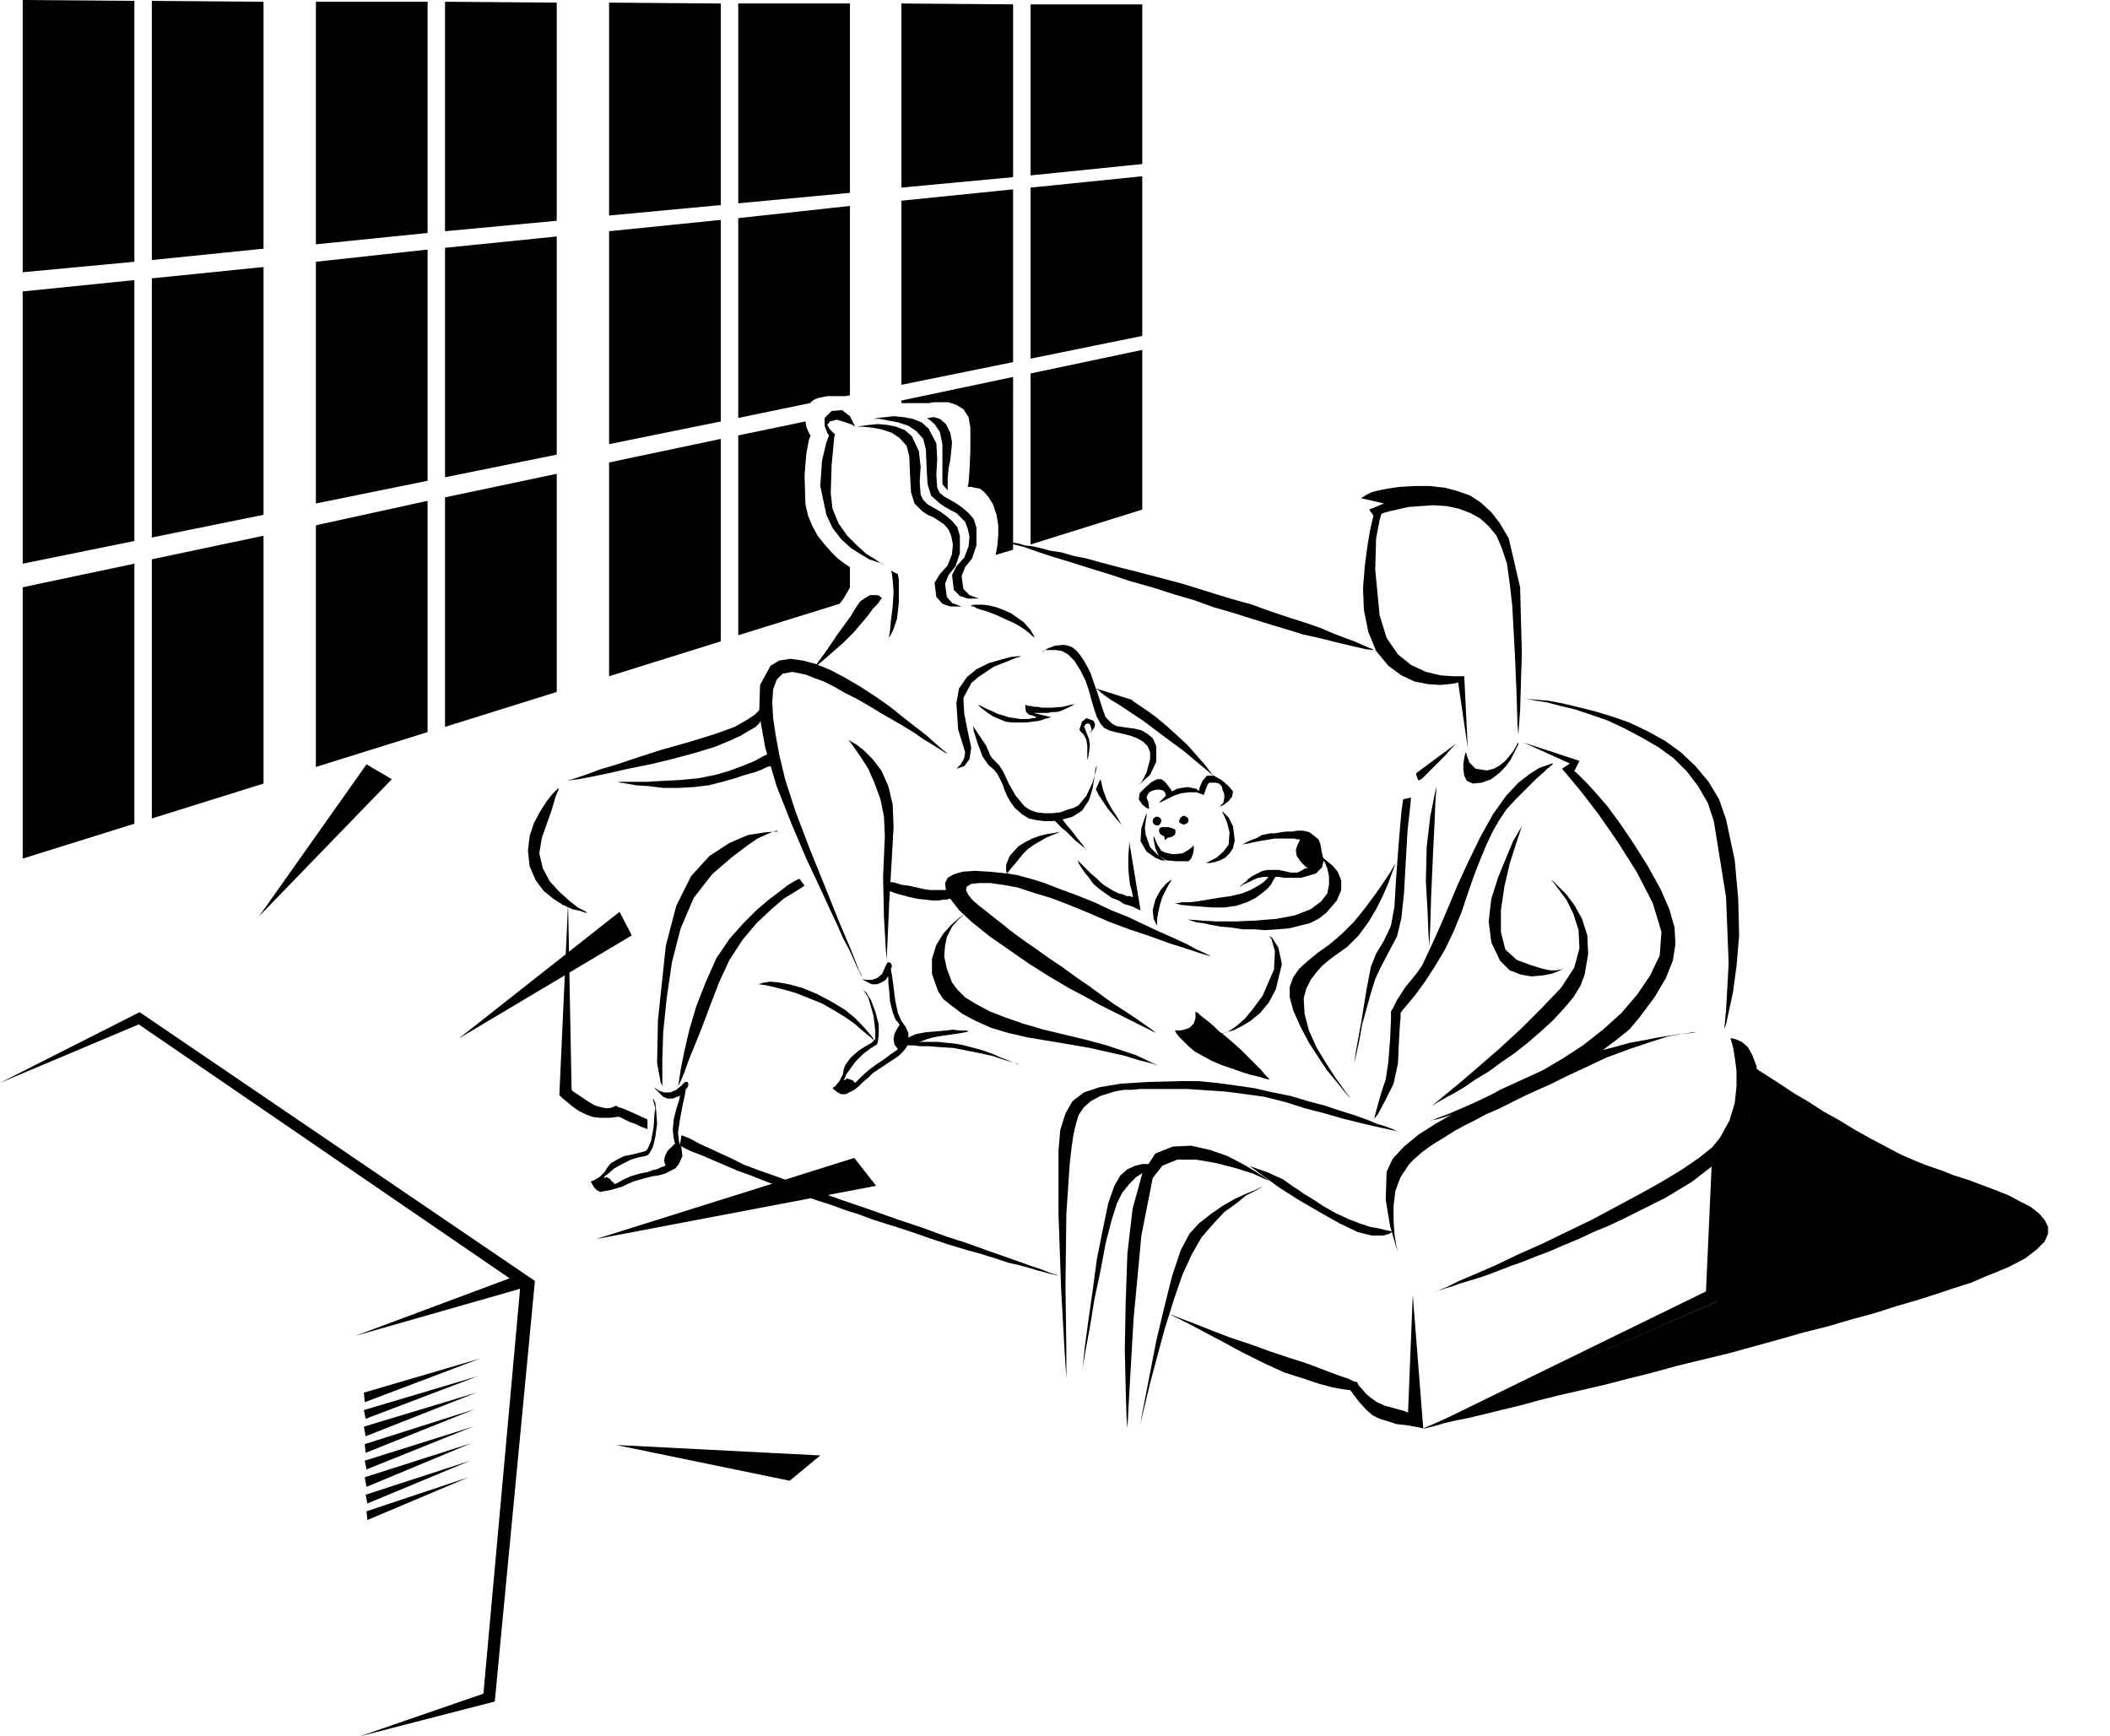 <svg xmlns="http://www.w3.org/2000/svg" width="2.418in" height="1.99in" fill-rule="evenodd" stroke-linecap="round" preserveAspectRatio="none" viewBox="0 0 2418 1990"><style>.pen1{stroke:none}.brush2{fill:#000}</style><path d="M154 300V1L26 0v312l128-12zm148-15V2L174 1v297l128-13zM154 620V321L26 334v312l128-26zm148-30V306l-128 13v297l128-26zM154 944V646L26 673v311l128-40zm148-46V614l-128 27v297l128-40zm188-631V2H362v278l128-13zm148-14V3L510 2v263l128-12zM490 551V286l-128 14v277l128-26zm148-30V271l-128 13v263l128-26zM490 839V574l-128 28v277l128-40zm148-46V543l-128 27v263l128-40zm188-558V4L698 3v244l128-12zm148-14V4H846v229l128-12zM826 483V252l-128 13v244l128-26zm0 252V503l-128 27v245l128-40zm335-532V5l-128-1v211l128-12zm148-15V5h-128v196l128-13zm0 197V202l-128 13v196l128-26zm0 199V401l-128 27v196l128-40zM969 454l5-1V236l-128 14v229l82-17h1v-1l4-3 5-2 5-1 5-1h21zm5 196-6-4-8-6-7-7-8-9-8-10-6-11-5-12-3-13-1-33 2-25 3-16 2-5-1-1-2-4-2-5-1-6-77 16v229l116-36 4-5 3-5 3-5 2-4v-23zm59-420v211l128-26V217l-128 13zm0 232h31l6-1h17l9 3 8 5 6 9 2 12v27l-1 22-1 14-1 5h4l4 1 6 1 5 4 5 6 5 8 4 12 2 12v11l-1 12-2 11 20-6V432l-128 27v3zm707 380 2-28 2-66-2-75-13-56-10-17-10-13-12-11-12-8-14-5-15-4-17-2h-18l-17 1-14 2-10 2-8 2-6 3-3 2-2 1-1 1 26 6-17 7 5 7-1 4-3 13-3 18-3 23-2 25 1 25 5 25 9 22 14 17 15 11 15 7 15 3 14 1 11-1 7-1 3-1 11 75-4-82h-13l-14-1-17-4-17-8-15-12-13-19-8-26-5-52 1-36 4-21 2-7 2-1 7-2 9-2 13-3 14-1 14-1 16 1 14 3 13 5 11 6 10 9 9 11 6 14 6 18 3 22 3 26 3 55 2 47 1 34 1 12zm0 9-1 1-2 4-3 5-4 5-5 6-6 5-7 4-8 2-13-2-7-7-3-8-1-4-1 2-1 5-1 6v7l1 7 3 6 7 3 10-1 11-4 9-7 7-7 6-8 4-8 3-6 2-4v-2zm-94 51-2 9-5 25-4 34-1 40 2 35 1 26 1 15v5-8l1-21 1-34 2-45 2-41 1-25 1-12v-3z" class="pen1 brush2"/><path d="M1780 875h-2l-5 2-9 3-11 7-13 10-14 15-15 21-15 27-14 29-12 26-10 24-9 21-8 18-7 15-6 13-7 10-13 16-9 14-5 10-2 3v10l-1 22-2 26-3 20-5 15-4 14-3 11-1 5 4-5 8-15 10-20 5-23 1-22 1-19 1-12v-5l2-3 6-7 9-11 11-15 11-17 12-20 10-21 9-22 7-21 7-20 7-18 7-17 7-15 8-14 8-12 10-11 9-9 9-9 7-7 7-6 5-5 4-3 2-2 1-1z" class="pen1 brush2"/><path d="m1744 947-2 6-5 15-7 22-6 26-4 27v25l5 20 13 12 16 6 13 4 9 2h8l5-1 3-1 2-1-2 1-6 3-8 3-11 2-12 1-12-2-13-5-11-11-10-21-3-24 3-26 8-25 9-22 8-19 7-12 3-5z" class="pen1 brush2"/><path d="m1746 851 53 24-9 6 6 7 15 18 20 26 23 33 22 35 18 35 10 33-2 27-11 23-15 22-18 21-21 19-23 18-23 15-22 13-21 11-20 10-20 8-19 9-16 7-14 6-11 4-7 3-3 1 2-1 6-1 10-3 12-4 15-4 17-6 18-7 20-7 20-8 21-9 20-10 19-10 18-11 16-12 15-12 11-13 18-24 13-22 8-20 3-19-1-19-6-21-10-23-15-27-17-27-15-22-14-19-13-15-10-11-8-8-5-5-2-1 6-12-64-21zm-77 1-46 34v2l1 3 1 3h2l3-2 5-5 7-7 8-8 7-7 6-7 4-4 2-2zm-70 138-2 3-4 7-8 12-9 13-12 16-12 15-14 14-14 12-14 10-11 9-10 9-7 10-4 11v12l4 15 8 18 10 19 11 17 10 15 10 12 8 10 6 7 4 4 2 2-3-3-7-9-10-14-11-17-11-18-9-20-5-19-1-18 3-11 5-10 6-8 7-8 7-6 8-6 7-5 7-5 13-13 11-15 9-15 8-16 6-14 4-11 3-8 1-3z" class="pen1 brush2"/><path d="m1552 1218 1-4 2-9 3-14 3-17 5-18 5-18 5-16 6-13 10-19 9-17 5-21 3-29 2-36 2-35 3-27 1-11-9 2-2 14-3 35-3 40-2 34-4 22-8 17-9 15-6 15-5 26-6 37-6 33-2 14zm50 79-2-1-4-2-8-3-10-3-12-5-14-5-16-5-18-6-19-5-20-6-20-4-22-5-21-3-22-3-21-2h-21l-37 1-31 2-24 4-18 6-13 10-8 14-6 19-2 24v72l3 86 4 72 2 31v-32l-1-74 1-83 4-59 2-17 2-14 3-13 3-10 6-9 8-7 11-6 16-5 5-1 6-1h9l10-1h53l15 1 15 1 15 1 15 2 15 2 14 2 12 3 12 3 22 7 23 6 21 6 20 5 17 4 14 3 9 2 3 1z" class="pen1 brush2"/><path d="m1240 1573 1-7 3-18 5-27 5-31 7-33 6-32 7-27 6-19 6-12 8-10 8-8 8-5 7-3 6-3 4-1h1l-1-1-5-1-6-1h-7l-8 2-9 4-8 7-7 12-7 20-6 29-7 35-5 37-5 35-4 30-2 20-1 8z" class="pen1 brush2"/><path d="m1292 1637-1-12-1-33-1-46 1-54 2-56 6-51 11-40 15-23 20-8 21-1 22 5 20 7 19 10 15 9 9 6 4 3-5-2-13-6-19-6-23-6-23-4h-22l-17 7-11 14-13 66-9 96-5 87-2 38z" class="pen1 brush2"/><path d="m1307 1633 1-8 4-21 6-31 7-36 9-38 9-36 10-30 10-19 11-12 14-11 13-9 14-8 13-6 10-4 6-3 3-1-2 1-7 4-10 5-11 9-14 10-13 14-13 15-11 19-11 24-10 29-10 32-9 33-8 30-6 25-4 17-1 6zm124-297 5 3 12 9 18 13 22 14 24 14 23 13 21 10 16 4h13l7-2 3-2 1-1h-2l-5-1-8-2-11-2-12-4-13-5-15-7-14-8-12-8-10-6-7-5-5-3-4-3-3-2-4-3-4-2-7-3-4-2-2-1-23-8zm346-328 3 3 6 8 9 12 8 16 6 19 1 21-6 22-15 23-22 23-24 24-25 23-23 20-21 18-17 14-12 10-4 3 2-1 5-3 7-4 11-6 12-7 13-9 15-9 15-11 16-11 15-12 15-13 13-12 12-13 11-13 8-13 5-13 4-24-1-21-6-19-9-16-9-12-9-9-6-6-3-2zm-35-208h2l6 1 10 2 13 2 15 4 17 4 18 6 20 7 19 9 19 10 19 11 18 13 15 15 13 17 11 19 7 21 14 87 3 76-3 54-2 21 2-5 3-14 5-23 4-30 3-35-1-41-4-45-10-47-8-23-12-20-15-18-17-16-18-13-20-11-21-10-20-7-20-6-20-5-17-4-16-3-13-1-10-1-7-1h-2zm241 390h2l4 1 7 3 7 6 5 9 5 13v18l-3 24-4 14-5 12-7 12-9 12-10 11-11 10-13 10-13 10-15 9-15 9-16 8-16 8-16 8-17 8-17 7-17 8-17 7-16 7-16 6-15 6-14 5-13 5-13 5-12 4-10 3-10 3-8 3-7 2-6 2-4 1-2 1h-1l3-1 10-4 14-7 19-8 23-10 25-12 27-12 29-14 29-14 28-15 28-15 25-14 23-14 19-13 15-12 9-11 11-20 6-20 2-19v-18l-2-15-2-12-2-7-1-3z" class="pen1 brush2"/><path d="m1980 1313-13 179-325 141 313-153 7-155 18-12zm-356 322h-2l-5-1-8-1-9-1-9-3-10-3-8-4-7-6-9-10-6-8-3-4-1-1h-2l-7-1-11-2-15-4-18-6-22-7-24-11-26-13-24-13-19-10-15-8-10-5-8-4-4-2-2-1h-1l4 1 10 4 16 6 20 8 21 8 24 8 22 8 21 7 19 6 16 6 13 5 11 4 9 3 6 3 4 1 1 1v1l2 3 3 3 4 5 6 5 7 5 9 4 11 3 11 3 7 3 5 4 2 3 1 3 1 3-1 1v1z" class="pen1 brush2"/><path d="m1613 1633 6-149 12 153-18-4zm83-371-4 2-12 5-16 8-19 11-19 12-17 14-13 14-7 15-1 32 5 30 7 24 3 9-1-3-2-8-2-13-1-15v-17l2-17 6-16 10-15 6-6 8-7 8-6 9-6 10-6 11-7 11-6 12-6 13-7 14-6 14-7 14-7 15-7 16-7 16-8 17-8 32-15 27-10 24-8 19-6 15-3 11-1 7-1h2-6l-6 1-9 1-12 2-13 2-15 3-17 3-18 5-20 5-21 6-21 8-23 9-22 10-24 11-23 13zm-954 21-13-6-9-4-7-3-4-1-2-1-1-1-2 1-2 1-4 1h-4l-5-1-7-2-7-4-12-8-6-4-2-2-4-214-10 220 1 1 3 3 5 4 6 5 7 5 8 4 8 3 8 1h13l7-1h3l2 1 2 1 4 2 4 2 6 2 6 3 8 3v-11zm37 30 12 6 13 5 14 6 14 6 14 6 14 5 15 6 16 6 15 5 15 6 16 6 16 5 16 6 16 5 16 6 16 5 25 8 23 8 21 7 20 6 18 5 16 5 15 5 13 3 11 3 10 3 8 2 7 2 5 1 4 1 2 1h1-1l-4-2-7-2-10-4-12-4-14-5-17-6-20-7-22-8-25-8-27-10-30-10-31-11-35-12-36-13-39-14-17-6-16-6-14-7-13-6-13-6-11-5-11-6-10-4-2 12zm336-481 1 6 4 13 6 16 7 10 6 5 4 5 3 6 3 6 2 6 3 7 4 7 5 7 8 7 8 5 9 2 9 1h9l8-1 8-2 7-2 11-7 8-12 4-13 2-12 1-9 1-4 1-2-1 6-4 14-7 15-9 11-6 3-7 2-8 3-9 1h-9l-9-1-8-3-6-4-10-12-8-14-6-13-5-8-5-5-3-3-2-3-1-2-1-3-2-4-1-3-1-1-14-21z" class="pen1 brush2"/><path d="m1206 938 1 1 2 2 4 4 4 4 5 4 5 5 5 5 5 4 6 5 2 1-1-1h-1l-1-2-3-4-5-6-6-8-6-7-3-4-2-3v-1l-11 1zm-36-186h-3l-9 1-11 3-14 4-14 7-11 9-9 13-3 17 2 30 5 16 3 10-1 7-4 7-3 3-2 2 3-1 6-2 6-8 2-13-4-19-4-20-1-18 9-17 8-7 9-6 9-6 10-4 8-3 7-3 4-1 2-1zm24-5h1l3-2h12l7 1 7 4 7 7 7 11 6 12 4 12 3 11 3 10 3 9 4 7 4 5 6 3 7 2 9 2 8 2 8 3 7 4 5 5 3 7v8l-4 15-5 10-4 5-1 1 4-4 10-9 7-15v-18l-4-9-6-5-7-4-8-2-8-1-7-1-6-1-5-3-7-7-4-11-4-13-6-17-3-9-4-8-4-7-4-6-4-5-5-4-5-2-5-1-10 1-8 3-5 3-2 1zm67 146 1 3 2 9 4 11 6 11 6 9 4 7 3 5 1 1-3-4-7-8-9-11-6-9-4-6-2-4-1-2v-1l5-11zm-27 92 1 1 1 3 3 5 4 6 5 6 5 7 7 6 7 5 7 5 8 3 6 4 7 2 5 2 4 2 2 1h1l-13-79v5l-1 12v14l1 11 1 8 2 7 1 5v2h-1l-2-1h-4l-4-2-5-1-6-3-5-3-5-3-5-4-5-5-6-5-5-5-4-4-4-4-2-2-1-1z" class="pen1 brush2"/><path d="m1121 808 1 1 2 2 4 3 4 3 6 4 7 3 7 3 8 1h16l8-1 7-1 6-2 4-1 3-1h1l-21-5h17l5-1h5l4-1 7-3 6-3 4-2 2-1-2 1-6 1-8 2-12 1h-12l-5-1h-4l-4-1h-3l-2-1h-1v4l1 4 3 3 4 1 3 1 2 1h-1l-1 1h-3l-4 1h-10l-6-1-7-1-6-2-7-2-6-3-5-2-4-2-4-2-2-1h-1zm116 28 1 2 4 4 3 6 1 7v16l1-3 1-6 1-8-1-7-2-5-2-5-1-3-1-1 1-1 1-2 3-1 2 1 1 3 1 3-1 3v1l1-2 3-4 1-4-2-4-8-3-5 4-2 6-1 3zm151 260-2-1-6-3-9-4-11-6-15-7-16-7-17-8-19-9-20-8-19-9-20-8-19-7-18-7-16-5-15-4-12-2-20-2-17-1-14 1-10 3-7 4-3 6 1 8 5 10 10 13 15 14 20 16 23 16 23 16 24 15 22 13 19 10 16 9 16 8 14 7 12 6 10 5 8 4 4 2 2 1-2-1-5-4-7-5-10-7-12-8-14-9-14-10-15-11-16-11-15-11-15-10-14-10-13-9-11-8-8-6-6-5-9-7-10-8-9-7-7-6-5-6-3-6 1-4 5-3 9-1h13l14 2 17 3 18 6 20 6 21 8 22 9 23 10 24 9 24 8 22 8 19 6 15 5 10 3 4 1z" class="pen1 brush2"/><path d="m1108 1046-3 2-6 4-9 8-9 10-8 13-5 16v17l7 20 6 9 10 8 12 9 15 8 18 8 20 6 22 5 24 4 24 4 23 4 22 5 18 4 16 5 12 3 7 2 3 1-2-1-5-2-8-4-11-5-15-5-18-6-22-6-25-6-25-6-24-7-20-7-18-7-15-8-13-8-9-9-6-8-6-16-3-14 1-12 2-10 6-12 7-8 7-6 3-2zm206-114-2 5-4 12-1 15 7 12 10 7 7 3h6l-3-1-7-5-9-9-5-14-1-8 1-8 1-6v-3z" class="pen1 brush2"/><path d="M1322 958v4l2 10 4 9 9 5 11 1h14l3-3 2-5 1-5v-6l-1 2-5 4-7 4-11 1-9-2-4-2-1-1-1-2-2-3-2-4-2-5-1-2z" class="pen1 brush2"/><path d="M1333 948h-2l-2 1-1 3 1 3 2 2 2 1h1l1 5 3-3h1l4-1 3-2 1-2v-4l-2-1-2-1-4-1h-6zm-16-21-3-1-5-4-4-6 1-7 7-7 7-6 6-3h5l4 3 4 5 3 4 1 2 2-1 4-2 5-1 7-1 5 1 5 1 2 2h1l1-4 3-7 5-6h8l9 5 8 7 5 6-1 6-4 5-5 4-4 2-1 1 1-2 3-3 1-5v-5l-2-5-1-4-3-3-4-1h-7l-2 2-1 2-1 3-1 3-1 3-1 1-2-1-6-2h-8l-9 1-9 3-8 4-6 3-3 1 8-8v-1l-1-3-2-2-4-1h-4l-4 1-4 2-2 3-1 3 1 3 1 2v1l1 7zm83 3 2 3 4 9 3 12-1 14-6 8-8 7-8 4-4 2h5l5-1 6-2 6-3 5-5 4-6 2-9-2-16-5-10-6-6-2-1zm24 38 1-1 2-1 4-2 5-2 5-2 5-3 5-1 5-1h5l6-1 7-1h6l7-1h6l5 1 3 1 5 4 5 4 2 5 1 5 1 6 2 8-2 8-7 7-10 3-7 2h-20l-5-1h-18l-6 1-5 2-8 4-5 2-2 2h-1l1-1 2-2 3-2 4-4 4-3 6-3 6-3 6-1h12l5 1 5 1 4 1h8l4-2 5-3h3l-3-2-5-5-5-7-1-7 2-6 2-4 1-2h-3l-4-1h-22l-6 1-6 1-6 1-5 1-5 1-4 1h-3l-1 1h-1zm-98 93-1-2-3-6-1-10 3-12 6-11 6-7 5-4 2-1-2 3-4 7-5 10-3 10-2 9-1 7v7zm-3-124-1 1-1 2v2l1 2 1 1 2 1h2l2-1 1-2 1-2v-1l-1-2-1-1-2-1h-2l-2 1zm31-1-2 2v1l-1 2 1 2 2 1 2 1h1l2-1 2-1 1-2v-2l-1-2-2-1-1-1h-2l-2 1z" class="pen1 brush2"/><path d="M1457 1000v1l-2 2-3 4-4 4-6 4-9 5-10 4-13 3-14 2-12 2-12 2-9 1h-8l-6 1h-5 2l7 2 10 1 13 1 13 1h14l14-2 12-4 10-5 8-6 6-5 4-5 2-4 2-3 1-2v-1l-5-3z" class="pen1 brush2"/><path d="m1514 982 1 2 3 4 3 7 2 9v10l-2 10-7 9-12 9-18 7-21 4-24 2-23 1h-22l-17-1-13-1h-4 1l4 1 6 2 8 1 9 2 11 2 12 1 13 2h13l13 1 14-1 13-1 12-3 12-3 10-5 9-7 12-14 5-12v-11l-4-10-6-7-6-5-5-4-2-1zm-168 199 1 1 1 2 3 4 5 5 6 6 7 6 9 5 11 6 12 5 12 4 11 4 10 3 9 2 6 2 4 1h2l-1-1-4-4-5-6-7-7-8-8-8-8-9-8-8-7-8-6-6-6-6-5-5-4-4-3-3-3-2-1-1-1v8l-2 6-5 5-6 2-5 1h-6z" class="pen1 brush2"/><path d="m1454 1072 3 4 4 14-1 21-13 30-11 15-9 11-9 8-7 5-5 3-5 1-2 1h-1 2l5-2 8-2 10-5 10-6 11-9 10-12 8-15 7-29-4-19-7-11-4-3zm-301-451 2 1 7 2 12 3 14 5 18 6 20 6 22 7 23 7 24 8 25 7 25 8 24 7 22 8 21 6 19 6 16 5 23 7 23 7 22 5 20 5 17 4 13 3 9 1 3 1h-1l-3-2-5-2-7-3-9-4-11-4-13-5-14-6-17-6-19-6-21-7-22-8-25-7-26-8-29-9-30-8-23-6-20-5-19-5-18-5-15-3-14-4-13-2-11-3-9-2-9-1-6-2-6-1h-4l-3-1h-2zm478 1016 336-145-5-167 2-1 7-4 8-7 10-9 9-11 7-13 3-15-2-17-8-25-4-11-2-2v1l2 1 4 3 8 5 10 7 11 7 14 9 15 10 17 10 17 11 18 10 18 11 18 10 17 9 17 9 16 7 15 6 15 5 15 6 16 5 16 6 16 6 15 6 13 7 12 6 10 8 6 7 4 8v8l-4 9-9 9-13 10-19 10-12 5-15 6-16 7-19 6-21 7-22 7-24 7-25 8-26 7-27 8-28 7-28 8-29 8-29 8-29 7-29 7-29 8-28 7-27 7-26 6-26 6-24 6-22 6-21 5-20 5-17 4-15 3-13 3-10 3-8 2-4 1h-2zM0 1241l160-81 453 308-46 482-155 40 142-49 42-464-189 54 177-66-425-291-159 67z" class="pen1 brush2"/><path d="m417 1596 133-39-132 50-1-11zm0 20 131-39-129 49-2-10zm0 19 129-39-127 50-2-11zm1 20 126-40-125 50-1-10zm0 19 124-39-122 49-2-10zm0 19 122-39-120 50-2-11zm1 20 120-39-118 49-2-10zm1 19 117-39-116 49-1-10zm286-76 234 12-35 29-199-41zm-23-236 296-93 25 32-321 61zm-157-230 184-145 14 27-198 118zm-229-140 123-174 29 17-152 157zm790-185-2-2-5-4-8-7-10-9-13-10-14-11-15-12-17-12-17-11-17-10-17-9-17-7-15-4-14-2-13 2-10 6-12 22-1 33 7 39 13 44 17 43 17 40 16 34 11 24 8 17 7 16 7 13 5 11 4 9 3 6 2 4 1 1-4-8-9-23-14-33-16-40-17-42-16-42-12-37-7-29-4-22-3-20-1-18 1-15 4-11 7-7 11-2 15 3 10 4 11 4 12 6 12 7 14 7 14 8 13 8 14 8 12 7 13 8 10 7 10 6 8 5 6 4 4 2 1 1zm-194 88h-5l-12 1-19 3-21 9-23 15-21 23-17 34-12 46-9 85-1 49 4 22 2 5v-30l1-32 4-39 6-41 10-39 15-35 21-27 22-19 17-13 13-9 11-5 7-3 4-1 2 1h1z" class="pen1 brush2"/><path d="m777 1245 1-5 2-14 4-20 6-26 8-27 11-28 12-27 15-22 16-18 15-15 14-12 12-9 9-7 8-5 4-2 2-1 6 8-3 2-8 5-13 8-14 12-17 16-16 19-15 23-12 26-10 26-9 24-8 20-7 17-5 14-4 10-3 6-1 2zm195-397 2 2 5 7 7 10 9 14 7 16 7 19 4 20 1 22-2 47 1 46 2 35 1 14 1-20 2-45 3-51 2-36-1-26-5-21-8-18-10-13-10-10-9-7-7-4-2-1z" class="pen1 brush2"/><path d="M1021 1011h2l4 1 6 2 8 1 9 2 9 2 7 1h27l-4 10h-1l-3 1h-4l-6 1h-7l-8-1-9-1-9-2-15-4-8-3-3-1h-1l6-9zm133-10-1-3v-7l4-10 10-11 8-5 8-4 8-3 8-2 7-1 5-1 4-1h1-1l-4 2-5 2-7 3-7 4-7 4-7 5-6 6-8 10-6 7-3 4-1 1zM980 489h9l10 1 11 2 12 4 9 6 8 9 3 12 1 23 1 18 4 13 9 9 6 4 7 3 6 4 6 4 5 6 3 7 2 10-1 11-5 13-9 10-6 10 2 16 7 8 9 3h13l-3-1-8-3-6-7-2-15 4-10 8-10 5-15v-20l-3-10-6-7-7-6-7-5-7-4-7-4-5-5-3-6-1-15 1-17-2-18-8-17-8-7-10-4-10-2-11-1-10 1-8 1-6 1h-2z" class="pen1 brush2"/><path d="M999 480h9l10 2 11 2 12 4 9 6 8 9 3 12 1 23 1 17 4 13 10 9 6 4 7 4 6 3 5 5 5 5 3 8 2 9-1 11-5 13-9 10-5 10 2 17 7 7 9 3h13l-3-1-8-3-7-7-2-15 4-10 8-10 5-15v-20l-3-10-6-7-7-6-7-5-7-4-7-4-5-4-3-6-1-15 1-18-1-18-9-17-8-7-10-4-11-2-11-1-9 1-9 1-5 1h-2z" class="pen1 brush2"/><path d="m1062 479 3 2 6 5 6 9 3 14v46l6 7v-14l1-11 2-10 1-9 1-11-2-11-5-10-7-6-7-2-6 1h-2zm-112 20-3 8-5 21-2 29 7 33 7 15 10 13 11 10 11 7 10 6 9 3 6 2 2 1-3-1-7-5-10-6-11-10-11-11-10-14-7-17-2-18 1-32 2-21 1-11 1-3-2-2-4-4-3-5 3-4 8-2 10 3 8 3 3 2-2-4-4-8-9-7-12 1-8 8v9l3 8 2 3zm162 195h1l3-1h11l7 1 8 2 8 3 9 4 14 10 8 9 4 7 1 2-1-1-2-1-3-3-5-4-6-4-7-4-9-4-11-5-10-4-7-2-6-2-3-2h-2l-2-1zm185 108 2 2 6 4 9 6 11 8 12 10 11 10 12 11 9 10 13 15 6 8 3 3-3-2-7-6-11-9-13-11-15-11-16-12-16-12-15-10-12-8-10-6-7-5-4-3-3-3-2-1-1-1 41 13zm-286-117h-1l-2-2-3-1h-8l-5 3-6 4-5 7-6 10-8 11-8 11-8 12-7 10-6 8-4 6-2 2 1-1 4-3 6-5 7-6 8-7 8-7 7-7 6-6 5-6 6-7 5-6 5-7 5-5 3-4 2-3 1-1zM872 807v3l-2 4-5 5-9 6-14 8-22 8-29 9-32 9-28 9-24 8-20 6-16 6-12 4-7 2-2 1 4-1 9-1 16-3 19-4 22-5 25-5 25-6 26-7 23-7 17-7 13-6 10-6 7-4 4-4 1-2 1-1v-19zm10 56-2 1-6 3-9 5-12 5-16 6-17 5-20 4-22 2-20 1-16 1h-34l3 1 7 1 11 2 15 1 16 2h17l18-1 17-2 16-4 14-4 12-4 11-3 8-3 6-3 4-1 1-1-2-14zm-242 40-2 2-5 5-7 9-7 11-7 13-5 15-2 17 2 18 7 16 9 12 11 9 11 7 11 5 9 2 6 2h2l-3-2-8-4-10-8-11-10-11-12-8-15-4-17 3-18 11-31 5-17 3-7v-2zm110 343 1 1 4 3 6 2h7l7-3 6-5 4-4h3l1 3-1 3-1 1-1 1-1 6-3 14-3 16-2 14 1 10 3 8 1 9-4 9-4 5-6 3-6 3-7 2-7 1-8 2-7 2-7 2-7 3-6 3-7 2-7 2-6 1-5 1-4-2-3-3-3-5-1-2 3-1 7-4 6-6 3-5 4-5 9-5 6-3 5-1 5-1 4-1 4-1 4-1 3-1 2-2 4-9 3-16 1-15 1-7-3-11 1 1 2 4 1 9 1 15-2 15-3 12-4 7-2 2-3 1-6 1-10 3-10 5-9 5-7 6-4 3-1 2h1l2-1 2 1 2 1 2 3 2 1 1 2 3-1 7-4 9-4 10-3 5-1 5-1 5-2 5-1 4-2 3-1 2-1h1l-1-2-1-4 1-5 3-6 4-4 3-3 1-1h1l-1-2-1-5-1-9 1-12 3-12 3-9 1-5 1-2-1 1-3 1-5 2h-6l-5-2-5-5-4-4-1-2zm236-125 2 1 5 1h6l6-2 6-5 3-7 3-6h3l2 3v2l-1 2v1l1 6 2 14 2 16 3 14 4 9 5 7 3 7v10l-2 6-4 5-5 5-6 4-6 4-6 4-6 4-6 4-5 5-6 5-5 5-5 4-6 3-4 2h-5l-4-2-5-4-1-1 3-2 5-6 4-8 1-6 2-5 6-8 9-8 8-5 7-4 4-4v-10l-2-17-4-14-2-7-6-9 1 1 3 3 5 8 5 13 4 15v12l-1 8-1 3-2 1-6 4-8 6-8 8-6 8-5 7-2 5-1 2h1l1-1 2-1 3 1 3 1 2 2 1 1 2-2 6-6 8-7 8-6 9-6 8-6 6-4 2-2-1-1-3-4-1-6 1-6 3-6 2-3 1-2-1-1-4-5-3-8-3-12-1-13-1-9v-7l-1 1-2 3-5 3-5 2h-6l-6-3-5-3-2-1z" class="pen1 brush2"/><path d="M868 1128h2l7 1 9 2 12 3 14 4 15 6 15 6 14 8 13 8 10 7 8 7 6 5 5 4 3 3 1 2 1 1-1-2-2-4-5-6-7-8-9-9-11-9-15-9-17-9-17-7-15-4-11-2-10-1-7 1-4 1-3 1h-1zm169 70-1-2v-1l1-2 2-3 4-2 7-3 11-2 12-1 11-1 8-1 7 1h9l2 1h1-1l-4 1-5 1-7 1-7 1-7 1-6 1-5 1-7 2-5 2-4 1h-1 23l9 1 10 1 11 2 11 3 11 3 11 4 9 4 8 3 7 3 4 1 1 1-2-1-6-2-10-3-12-4-14-3-15-3-15-3-16-1-13-1h-10l-7-1h-10zm-16-544 1 3 1 8 1 13-1 17-2 16-1 11-1 7-1 2 2-2 4-8 4-12 2-18v-27l-1-5v-1l-8-4z" class="pen1 brush2"/></svg>
